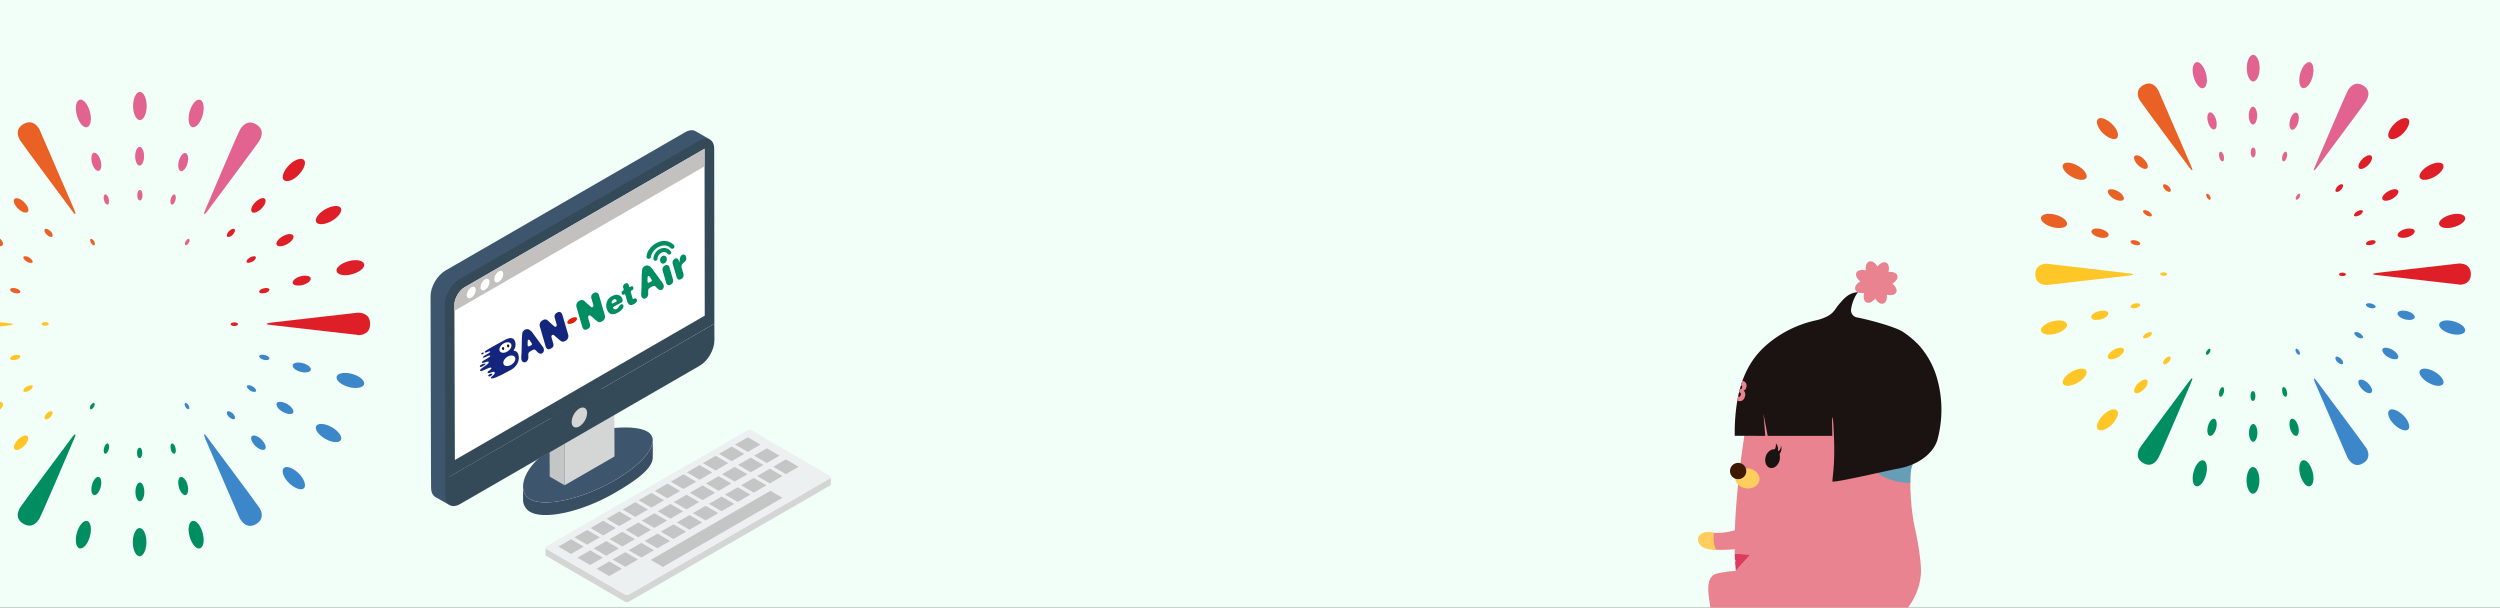 <svg xmlns="http://www.w3.org/2000/svg" width="1440" height="350" viewBox="0 0 1440 350"><rect x="0" y="0" width="1440" height="350" fill="#333333" stroke="none"/><defs><clipPath id="a"><path transform="translate(0 167)" fill="#f2fff8" d="M0 0h1440v350H0z"/></clipPath><clipPath id="b"><path fill="none" d="M0 0h291.004v293.114H0z"/></clipPath><clipPath id="c"><path fill="none" d="M0 0h275.045v277.039H0z"/></clipPath><clipPath id="d"><path fill="none" d="M0 0h140.26v218.737H0z"/></clipPath><clipPath id="e"><path fill="#fff" stroke="#707070" stroke-width="1" d="M208 237h294v277H208z"/></clipPath></defs><g transform="translate(0 -167)" clip-path="url(#a)"><path fill="#f2fff8" d="M0 167h1440v350H0z"/><g transform="translate(-65.004 207.103)" clip-path="url(#b)"><path d="M271.111 152.961c2.863 0 7.083-1.055 7.083-6.48s-4.22-6.48-7.083-6.48l-50.033 5.727c-3.315.452-3.315 1.055 0 1.356l50.033 5.727m-71.13-7.234c1.206 0 2.11.452 2.11 1.055s-.9 1.055-2.11 1.055-2.11-.452-2.11-1.055.9-1.055 2.11-1.055" fill="#df1f28"/><path d="M214.448 40.84c1.507-2.562 2.713-6.631-1.959-9.343s-7.686.452-9.193 3.014-20.043 46.265-20.043 46.265c-1.356 3.014-.753 3.315 1.206.754 0 0 29.537-39.634 29.99-40.539M171.95 98.86c.6-1.055 1.507-1.658 1.959-1.356s.452 1.356-.151 2.261-1.507 1.658-1.959 1.356-.452-1.356.151-2.261" fill="#e36390"/><path d="M87.703 34.36c-1.5-2.564-4.516-5.727-9.188-3.014s-3.466 6.932-1.959 9.343 29.99 40.689 29.99 40.689c1.959 2.713 2.562 2.411 1.206-.754 0 0-19.591-45.361-20.043-46.265m29.687 65.405c-.6-1.055-.6-2.11-.151-2.261s1.356.3 1.959 1.356.6 1.959.151 2.261-1.356-.3-1.959-1.356" fill="#ea6125"/><path d="M19.893 140.152c-2.863 0-7.083 1.055-7.083 6.48s4.22 6.48 7.083 6.48l50.033-5.727c3.315-.452 3.315-1.055 0-1.356l-50.033-5.877m71.131 7.385c-1.206 0-2.11-.452-2.11-1.055s.9-1.055 2.11-1.055 2.11.452 2.11 1.055-.9 1.055-2.11 1.055" fill="#ffc627"/><path d="M76.556 252.274c-1.507 2.562-2.713 6.631 1.959 9.343s7.686-.452 9.193-3.014 20.043-46.115 20.043-46.115c1.356-3.014.754-3.315-1.206-.754 0 0-29.537 39.634-29.99 40.539m42.499-58.019c-.6 1.055-1.507 1.658-1.959 1.356s-.452-1.356.151-2.261 1.507-1.658 1.959-1.356.452 1.356-.151 2.261" fill="#008d60"/><path d="M203.296 258.754c1.507 2.562 4.521 5.727 9.193 3.014s3.466-6.932 1.959-9.343-29.99-40.539-29.99-40.539c-1.959-2.713-2.562-2.411-1.206.753 0 0 19.591 45.361 20.043 46.265m-29.688-65.555c.6 1.055.6 2.11.151 2.261s-1.356-.3-1.959-1.356-.6-1.959-.151-2.261 1.356.3 1.959 1.356" fill="#3c87c9"/><path d="M216.859 125.986c1.658-.452 3.165-.151 3.315.6s-.9 1.808-2.562 2.11-3.165.151-3.315-.6.9-1.808 2.562-2.11m21.249-6.932c2.863-.754 5.576-.3 5.877 1.055s-1.658 3.165-4.521 3.918-5.576.3-5.877-1.055 1.658-3.165 4.521-3.918m-29.086-10.85c1.507-.9 3.014-.9 3.315-.3s-.452 1.959-1.959 2.713-3.014.9-3.315.3.452-1.959 1.959-2.713m18.838-12.208c2.562-1.507 5.275-1.658 6.028-.452s-.753 3.466-3.466 4.973-5.275 1.658-6.028.452.753-3.466 3.466-4.973m-30.894-3.014c1.206-1.206 2.562-1.658 3.165-1.055s0 1.959-1.055 3.165-2.562 1.658-3.165 1.055 0-1.959 1.055-3.165m15.071-16.576c2.11-2.11 4.672-3.014 5.576-1.959s.151 3.466-1.959 5.576-4.672 3.014-5.576 1.959-.151-3.466 1.959-5.576" fill="#df1f28"/><path d="M163.36 74.447c.452-1.658 1.356-2.713 2.11-2.562s1.055 1.658.6 3.315-1.356 2.713-2.11 2.562-1.055-1.658-.6-3.315m4.672-21.852c.754-2.863 2.562-4.973 3.918-4.521s1.808 3.014 1.055 5.877-2.562 4.973-3.918 4.521-1.808-3.014-1.055-5.877M144.07 72.337c0-1.658.6-3.014 1.507-3.014s1.507 1.356 1.507 3.014-.6 3.014-1.507 3.014-1.507-1.356-1.507-3.014m-1.205-22.455c0-3.014 1.206-5.425 2.562-5.425s2.562 2.411 2.562 5.425-1.206 5.425-2.562 5.425-2.562-2.411-2.562-5.425M124.931 75.2c-.452-1.658-.151-3.165.6-3.315s1.808.9 2.11 2.562.151 3.165-.6 3.315-1.808-.9-2.11-2.562m-6.932-21.399c-.754-2.863-.3-5.576 1.055-5.877s3.165 1.658 3.918 4.521.3 5.576-1.055 5.877-3.165-1.658-3.918-4.521" fill="#e36390"/><path d="M91.927 95.092c-1.206-1.206-1.658-2.562-1.055-3.165s1.959 0 3.165 1.055 1.658 2.565 1.055 3.165-1.959 0-3.165-1.055M75.351 80.02c-2.11-2.11-3.014-4.672-1.959-5.576s3.466-.151 5.576 1.959 3.014 4.672 1.959 5.576-3.466.151-5.576-1.959m5.123 30.595c-1.507-.9-2.261-2.11-1.959-2.713s1.959-.6 3.315.3 2.261 2.11 1.959 2.713-1.959.6-3.315-.3m-19.892-10.097c-2.562-1.507-4.069-3.768-3.466-4.973s3.315-1.055 6.028.452 4.069 3.768 3.466 4.973-3.315 1.055-6.028-.452m12.81 28.181c-1.658-.452-2.713-1.356-2.562-2.11s1.658-1.055 3.315-.6 2.713 1.356 2.562 2.11-1.658 1.055-3.315.6m-21.852-4.667c-2.863-.754-4.973-2.562-4.521-3.918s3.014-1.808 5.877-1.055 4.973 2.562 4.521 3.918-3.019 1.804-5.877 1.055" fill="#ea6125"/><path d="M74.145 167.128c-1.658.452-3.165.151-3.315-.6s.9-1.808 2.562-2.11 3.165-.151 3.315.6-.9 1.808-2.562 2.11m-21.399 6.937c-2.863.754-5.576.3-5.877-1.055s1.658-3.165 4.521-3.918 5.576-.3 5.877 1.055-1.658 3.165-4.521 3.918m29.084 10.846c-1.507.9-3.014.9-3.315.3s.452-1.959 1.959-2.713 3.014-.9 3.315-.3-.452 1.959-1.959 2.713m-18.686 12.207c-2.562 1.507-5.275 1.658-6.028.452s.754-3.466 3.466-4.973 5.275-1.658 6.028-.452-.754 3.466-3.466 4.973m30.893 3.013c-1.206 1.206-2.562 1.658-3.165 1.055s0-1.959 1.055-3.165 2.565-1.657 3.165-1.055 0 1.959-1.055 3.165m-15.072 16.578c-2.11 2.11-4.672 3.014-5.576 1.959s-.151-3.466 1.959-5.576 4.672-3.014 5.576-1.959.151 3.466-1.959 5.576" fill="#ffc627"/><path d="M127.644 218.667c-.452 1.658-1.356 2.713-2.11 2.562s-1.055-1.658-.6-3.315 1.356-2.713 2.11-2.562 1.055 1.658.6 3.315m-4.667 21.854c-.754 2.863-2.562 4.973-3.918 4.521s-1.808-3.014-1.055-5.877 2.562-4.973 3.918-4.521 1.808 3.014 1.055 5.877m23.957-19.744c0 1.658-.6 3.014-1.507 3.014s-1.507-1.356-1.507-3.014.6-3.014 1.507-3.014 1.507 1.356 1.507 3.014m1.205 22.455c0 3.014-1.206 5.425-2.562 5.425s-2.562-2.411-2.562-5.425 1.206-5.425 2.562-5.425 2.562 2.411 2.562 5.425m17.934-25.318c.452 1.658.151 3.165-.6 3.315s-1.808-.9-2.11-2.562-.151-3.165.6-3.315 1.808.9 2.11 2.562m6.937 21.249c.753 2.863.3 5.576-1.055 5.877s-3.165-1.658-3.918-4.521-.3-5.576 1.055-5.877 3.165 1.658 3.918 4.521" fill="#008d60"/><path d="M199.076 198.021c1.206 1.206 1.658 2.562 1.055 3.165s-1.959 0-3.165-1.055-1.658-2.562-1.055-3.165 1.959 0 3.165 1.055m16.578 15.071c2.11 2.11 3.014 4.672 1.959 5.576s-3.466.151-5.576-1.959-3.014-4.672-1.959-5.576 3.466-.151 5.576 1.959m-5.124-30.593c1.507.9 2.261 2.11 1.959 2.713s-1.959.6-3.315-.3-2.261-2.11-1.959-2.713 1.959-.6 3.315.3m19.893 10.098c2.562 1.507 4.069 3.768 3.466 4.973s-3.315 1.055-6.028-.452-4.069-3.768-3.466-4.973 3.315-1.055 6.028.452m-12.811-28.182c1.658.452 2.713 1.356 2.562 2.11s-1.658 1.055-3.315.6-2.713-1.356-2.562-2.11 1.658-1.055 3.315-.6m21.854 4.672c2.863.754 4.973 2.562 4.521 3.918s-3.014 1.808-5.877 1.055-4.973-2.562-4.521-3.918 3.014-1.808 5.877-1.055" fill="#3c87c9"/><path d="M265.837 110.314c4.37-1.206 8.289-.452 8.891 1.658s-2.562 4.672-6.932 5.877-8.289.452-8.891-1.658 2.562-4.672 6.932-5.877m-13.563-29.839c3.918-2.261 7.987-2.562 9.042-.754s-1.206 5.124-5.124 7.384-7.987 2.562-9.042.754 1.206-5.124 5.124-7.384m-20.797-25.469c3.165-3.165 7.083-4.521 8.59-3.014s.151 5.275-3.014 8.59-7.083 4.521-8.59 3.014-.151-5.275 3.014-8.59" fill="#df1f28"/><path d="M174.211 24.263c1.206-4.37 3.768-7.384 5.877-6.932s2.863 4.521 1.658 8.891-3.768 7.384-5.877 6.932-2.863-4.521-1.658-8.891m-32.552-3.315c0-4.521 1.808-8.138 3.918-8.138s3.918 3.617 3.918 8.138-1.808 8.138-3.918 8.138-3.918-3.617-3.918-8.138m-32.4 5.274c-1.206-4.37-.452-8.289 1.658-8.891s4.672 2.562 5.877 6.932.452 8.289-1.658 8.891-4.672-2.562-5.877-6.932" fill="#e36390"/><path d="M53.951 60.585c-3.165-3.165-4.521-7.083-3.014-8.59s5.275-.151 8.59 3.014 4.521 7.083 3.014 8.59-5.275.151-8.59-3.014M34.812 87.106c-3.918-2.261-6.179-5.576-5.124-7.384s5.124-1.507 9.042.754 6.179 5.576 5.124 7.384-5.124 1.507-9.042-.754m-11.604 30.743c-4.37-1.206-7.384-3.768-6.932-5.877s4.521-2.863 8.891-1.658 7.384 3.768 6.932 5.877-4.521 2.863-8.891 1.658" fill="#ea6125"/><path d="M25.167 182.801c-4.37 1.206-8.289.452-8.891-1.658s2.562-4.672 6.932-5.877 8.289-.452 8.891 1.658-2.562 4.672-6.932 5.877M38.73 212.64c-3.918 2.261-7.987 2.562-9.042.753s1.206-5.124 5.124-7.384 7.987-2.562 9.042-.754-1.206 5.124-5.124 7.384m20.8 25.469c-3.165 3.165-7.083 4.521-8.59 3.014s-.151-5.275 3.014-8.59 7.083-4.521 8.59-3.014.151 5.275-3.014 8.59" fill="#ffc627"/><path d="M116.794 268.851c-1.206 4.37-3.768 7.384-5.877 6.932s-2.863-4.521-1.658-8.891 3.768-7.384 5.877-6.932 2.863 4.521 1.658 8.891m32.55 3.316c0 4.521-1.808 8.138-3.918 8.138s-3.918-3.617-3.918-8.138 1.808-8.138 3.918-8.138 3.918 3.617 3.918 8.138m32.402-5.275c1.206 4.37.452 8.289-1.658 8.891s-4.672-2.562-5.877-6.932-.452-8.289 1.658-8.891 4.672 2.562 5.877 6.932" fill="#008d60"/><path d="M237.053 232.532c3.165 3.165 4.521 7.083 3.014 8.59s-5.275.151-8.59-3.014-4.521-7.083-3.014-8.59 5.275-.151 8.59 3.014m19.139-26.523c3.918 2.261 6.179 5.576 5.124 7.384s-5.124 1.507-9.042-.753-6.179-5.576-5.124-7.384 5.124-1.507 9.042.753m11.604-30.743c4.37 1.206 7.384 3.768 6.932 5.877s-4.521 2.863-8.891 1.658-7.384-3.768-6.932-5.877 4.521-2.863 8.891-1.658" fill="#3c87c9"/></g><g transform="translate(1160.257 186.441)" clip-path="url(#c)"><path d="M256.243 144.573c2.706 0 6.695-1 6.695-6.125s-3.984-6.125-6.695-6.125l-47.289 5.413c-3.134.427-3.134 1 0 1.282l47.289 5.413m-67.23-6.837c1.14 0 1.994.427 1.994 1s-.855 1-1.994 1-1.994-.427-1.994-1 .855-1 1.994-1" fill="#df1f28"/><path d="M202.687 38.601c1.424-2.421 2.564-6.267-1.852-8.831s-7.264.427-8.689 2.849-18.944 43.728-18.944 43.728c-1.282 2.849-.712 3.134 1.139.712 0 0 27.918-37.461 28.345-38.315m-40.166 54.69c.57-1 1.424-1.567 1.852-1.282s.427 1.282-.142 2.137-1.424 1.567-1.852 1.282-.427-1.282.142-2.137" fill="#e36390"/><path d="M82.898 32.475c-1.424-2.421-4.273-5.413-8.689-2.849s-3.276 6.552-1.852 8.831 28.346 38.459 28.346 38.459c1.852 2.564 2.421 2.279 1.139-.712 0 0-18.517-42.873-18.944-43.728m28.06 61.816c-.57-1-.57-1.994-.142-2.137s1.282.285 1.852 1.282.57 1.852.142 2.137-1.282-.285-1.852-1.282" fill="#ea6125"/><path d="M18.802 132.466c-2.707 0-6.695 1-6.695 6.125s3.988 6.125 6.695 6.125l47.289-5.413c3.134-.427 3.134-1 0-1.282l-47.289-5.555m67.229 6.979c-1.139 0-1.994-.427-1.994-1s.855-1 1.994-1 1.994.427 1.994 1-.855 1-1.994 1" fill="#ffc627"/><path d="M72.358 238.435c-1.424 2.421-2.564 6.267 1.852 8.831s7.264-.427 8.689-2.849 18.943-43.582 18.943-43.582c1.282-2.849.712-3.134-1.139-.712 0 0-27.918 37.461-28.345 38.315m40.166-54.837c-.57 1-1.424 1.567-1.852 1.282s-.427-1.282.142-2.137 1.424-1.567 1.852-1.282.427 1.282-.142 2.137" fill="#008d60"/><path d="M192.147 244.563c1.424 2.421 4.273 5.413 8.689 2.849s3.276-6.552 1.852-8.831-28.345-38.315-28.345-38.315c-1.852-2.564-2.421-2.279-1.139.712 0 0 18.517 42.873 18.944 43.728m-28.062-61.964c.57 1 .57 1.994.142 2.137s-1.282-.285-1.852-1.282-.57-1.852-.142-2.137 1.282.285 1.852 1.282" fill="#3c87c9"/><path d="M204.965 119.077c1.567-.427 2.991-.142 3.134.57s-.855 1.709-2.421 1.994-2.991.142-3.134-.57.855-1.709 2.421-1.994m20.085-6.555c2.706-.712 5.27-.285 5.555 1s-1.567 2.991-4.273 3.7-5.27.285-5.555-1 1.567-2.991 4.273-3.7m-27.491-10.256c1.424-.855 2.849-.855 3.134-.285s-.427 1.852-1.852 2.564-2.849.855-3.134.285.427-1.852 1.852-2.564m17.805-11.534c2.421-1.424 4.985-1.567 5.7-.427s-.712 3.276-3.276 4.7-4.985 1.567-5.7.427.712-3.276 3.276-4.7m-29.2-2.849c1.14-1.139 2.421-1.567 2.991-1s0 1.852-1 2.991-2.421 1.567-2.991 1 0-1.852 1-2.991m14.244-15.668c1.994-1.994 4.416-2.849 5.27-1.852s.142 3.276-1.852 5.27-4.416 2.849-5.27 1.852-.142-3.276 1.852-5.27" fill="#df1f28"/><path d="M154.401 70.363c.427-1.567 1.282-2.564 1.994-2.421s1 1.567.57 3.134-1.282 2.564-1.994 2.421-1-1.567-.57-3.134m4.413-20.653c.712-2.706 2.421-4.7 3.7-4.273s1.709 2.849 1 5.555-2.421 4.7-3.7 4.273-1.709-2.849-1-5.555m-22.645 18.66c0-1.567.57-2.849 1.424-2.849s1.424 1.282 1.424 2.849-.57 2.849-1.424 2.849-1.424-1.282-1.424-2.849m-1.139-21.223c0-2.849 1.139-5.128 2.421-5.128s2.421 2.279 2.421 5.128-1.14 5.128-2.421 5.128-2.421-2.28-2.421-5.128m-16.95 23.929c-.427-1.567-.142-2.991.57-3.134s1.709.855 1.994 2.421.142 2.991-.57 3.134-1.709-.855-1.994-2.421m-6.555-20.226c-.712-2.706-.285-5.27 1-5.555s2.991 1.567 3.7 4.273.285 5.27-1 5.555-2.991-1.567-3.7-4.273" fill="#e36390"/><path d="M86.886 89.878c-1.139-1.139-1.567-2.421-1-2.991s1.852 0 2.991 1 1.567 2.421 1 2.991-1.852 0-2.991-1M71.218 75.634c-1.994-1.994-2.849-4.416-1.852-5.27s3.276-.142 5.27 1.852 2.849 4.416 1.852 5.27-3.276.142-5.27-1.852m4.843 28.914c-1.424-.855-2.137-1.994-1.852-2.564s1.852-.57 3.134.285 2.137 1.997 1.848 2.564-1.852.57-3.134-.285m-18.798-9.543c-2.421-1.424-3.846-3.561-3.276-4.7s3.134-1 5.7.427 3.846 3.561 3.276 4.7-3.134 1-5.7-.427m12.107 26.636c-1.566-.424-2.563-1.282-2.425-1.994s1.567-1 3.134-.57 2.564 1.282 2.421 1.994-1.567 1-3.134.57m-20.649-4.418c-2.706-.712-4.7-2.421-4.273-3.7s2.849-1.709 5.555-1 4.7 2.421 4.273 3.7-2.849 1.709-5.555 1" fill="#ea6125"/><path d="M70.079 157.957c-1.567.427-2.991.142-3.134-.57s.855-1.709 2.421-1.994 2.991-.142 3.134.57-.855 1.709-2.421 1.994m-20.226 6.554c-2.706.712-5.27.285-5.555-1s1.567-2.991 4.273-3.7 5.27-.285 5.555 1-1.567 2.991-4.273 3.7m27.49 10.259c-1.424.855-2.849.855-3.134.285s.427-1.852 1.852-2.564 2.849-.855 3.134-.285-.427 1.852-1.852 2.564m-17.662 11.537c-2.421 1.424-4.985 1.567-5.7.427s.712-3.276 3.276-4.7 4.985-1.567 5.7-.427-.712 3.276-3.276 4.7m29.2 2.848c-1.14 1.139-2.421 1.567-2.991 1s0-1.852 1-2.991 2.421-1.567 2.991-1 0 1.852-1 2.991m-14.244 15.669c-1.994 1.994-4.416 2.849-5.27 1.852s-.142-3.276 1.852-5.27 4.416-2.849 5.27-1.852.142 3.276-1.852 5.27" fill="#ffc627"/><path d="M120.644 206.676c-.427 1.567-1.282 2.564-1.994 2.421s-1-1.567-.57-3.134 1.282-2.564 1.994-2.421 1 1.567.57 3.134m-4.419 20.652c-.712 2.706-2.421 4.7-3.7 4.273s-1.709-2.849-1-5.555 2.421-4.7 3.7-4.273 1.709 2.849 1 5.555m22.651-18.658c0 1.567-.57 2.849-1.424 2.849s-1.424-1.282-1.424-2.849.57-2.849 1.424-2.849 1.424 1.282 1.424 2.849m1.139 21.223c0 2.849-1.139 5.128-2.421 5.128s-2.421-2.279-2.421-5.128 1.139-5.128 2.421-5.128 2.421 2.279 2.421 5.128m16.945-23.93c.427 1.567.142 2.991-.57 3.134s-1.709-.855-1.994-2.421-.142-2.991.57-3.134 1.709.855 1.994 2.421m6.554 20.084c.712 2.706.285 5.27-1 5.555s-2.991-1.567-3.7-4.273-.285-5.27 1-5.555 2.991 1.567 3.7 4.273" fill="#008d60"/><path d="M188.158 187.161c1.139 1.14 1.567 2.421 1 2.991s-1.852 0-2.991-1-1.567-2.421-1-2.991 1.852 0 2.991 1m15.669 14.244c1.994 1.994 2.849 4.416 1.852 5.27s-3.276.142-5.27-1.852-2.849-4.416-1.852-5.27 3.276-.142 5.27 1.852m-4.843-28.918c1.424.855 2.137 1.994 1.852 2.564s-1.852.57-3.134-.285-2.137-1.994-1.852-2.564 1.852-.57 3.134.285m18.801 9.547c2.421 1.424 3.846 3.561 3.276 4.7s-3.134 1-5.7-.427-3.846-3.561-3.276-4.7 3.134-1 5.7.427m-12.107-26.636c1.567.427 2.564 1.282 2.421 1.994s-1.567 1-3.134.57-2.564-1.282-2.421-1.994 1.567-1 3.134-.57m20.653 4.413c2.706.712 4.7 2.421 4.273 3.7s-2.849 1.709-5.555 1-4.7-2.421-4.273-3.7 2.849-1.709 5.555-1" fill="#3c87c9"/><path d="M251.258 104.263c4.131-1.139 7.834-.427 8.4 1.567s-2.421 4.416-6.552 5.555-7.834.427-8.4-1.567 2.421-4.416 6.552-5.555m-12.819-28.202c3.7-2.137 7.549-2.421 8.546-.712s-1.139 4.843-4.843 6.979-7.549 2.421-8.546.712 1.14-4.843 4.843-6.979m-19.657-24.072c2.991-2.991 6.695-4.273 8.119-2.849s.142 4.985-2.849 8.119-6.694 4.273-8.119 2.849-.142-4.985 2.849-8.119" fill="#df1f28"/><path d="M164.656 22.933c1.14-4.131 3.561-6.979 5.555-6.552s2.706 4.273 1.567 8.4-3.561 6.979-5.555 6.552-2.706-4.273-1.567-8.4m-30.766-3.134c0-4.274 1.709-7.692 3.7-7.692s3.7 3.418 3.7 7.692-1.709 7.692-3.7 7.692-3.7-3.419-3.7-7.692m-30.624 4.984c-1.139-4.131-.427-7.834 1.567-8.4s4.416 2.421 5.555 6.552.427 7.834-1.567 8.4-4.416-2.421-5.555-6.552" fill="#e36390"/><path d="M50.992 57.259c-2.991-2.991-4.273-6.695-2.849-8.119s4.985-.142 8.119 2.849 4.273 6.695 2.849 8.119-4.985.142-8.119-2.849M32.903 82.328c-3.7-2.137-5.84-5.27-4.843-6.979s4.843-1.424 8.546.712 5.84 5.27 4.843 6.979-4.843 1.424-8.546-.712m-10.967 29.057c-4.131-1.14-6.979-3.561-6.552-5.555s4.273-2.706 8.4-1.567 6.979 3.561 6.552 5.555-4.273 2.706-8.4 1.567" fill="#ea6125"/><path d="M23.787 172.775c-4.131 1.139-7.834.427-8.4-1.567s2.421-4.416 6.552-5.555 7.834-.427 8.4 1.567-2.421 4.416-6.552 5.555m12.819 28.203c-3.7 2.137-7.549 2.421-8.546.712s1.139-4.843 4.843-6.979 7.549-2.421 8.546-.712-1.139 4.843-4.843 6.979m19.656 24.072c-2.991 2.991-6.695 4.273-8.119 2.849s-.142-4.985 2.849-8.119 6.695-4.273 8.119-2.849.142 4.985-2.849 8.119" fill="#ffc627"/><path d="M110.388 254.106c-1.139 4.131-3.561 6.979-5.555 6.552s-2.706-4.273-1.567-8.4 3.561-6.979 5.555-6.552 2.706 4.273 1.567 8.4m30.767 3.135c0 4.273-1.709 7.692-3.7 7.692s-3.7-3.418-3.7-7.692 1.709-7.692 3.7-7.692 3.7 3.419 3.7 7.692m30.623-4.986c1.14 4.131.427 7.834-1.567 8.4s-4.416-2.421-5.555-6.552-.427-7.834 1.567-8.4 4.416 2.421 5.555 6.552" fill="#008d60"/><path d="M224.053 219.779c2.991 2.991 4.273 6.694 2.849 8.119s-4.985.142-8.119-2.849-4.273-6.695-2.849-8.119 4.985-.142 8.119 2.849m18.089-25.068c3.7 2.137 5.84 5.27 4.843 6.979s-4.843 1.424-8.546-.712-5.84-5.27-4.843-6.979 4.843-1.424 8.546.712m10.967-29.058c4.131 1.139 6.979 3.561 6.552 5.555s-4.273 2.706-8.4 1.567-6.979-3.561-6.552-5.555 4.273-2.706 8.4-1.567" fill="#3c87c9"/></g><g clip-path="url(#d)" transform="translate(978 317.48)"><path d="M21.334 171.957l.076 1.359.618-1.109zm103.616-18.5c-5.611-25.241-.533-61.712-1.529-82.342-.316-6.569-8.724-13.959-12.866-19.368-7.995-10.422-5.421-6.958-18.355-12.166-4.522-1.829-11.472-2.563-15.837-2.689v-.045c-.407.012-1.6.012-2 0v.045a61.365 61.365 0 00-15.845 2.688 31.479 31.479 0 00-16.678 12.5c-3.917 5.578-4.566 4.489-6.863 10.648-5.33 14.3-12.579 59.065-13.7 92.216a35.625 35.625 0 01-12.989 1.418l.333 9.7a73.293 73.293 0 0012.7-.223l-.169.543c.014.7.027 1.4.048 2.089l9.055.475-8.4 9.327.006.041a75.13 75.13 0 00-10.856 1.535c-8.082 2.033-4.159 15.162-3.574 21.842.519 5.9 1.892 10.65 19.95 9.619 9.59-.552 13.1-.4 14.3.661l-.064-.337c.072.039.149.087.221.126 31.8 16.76 68.116-1.946 68.116-1.946 6.879-4.638 17.089-14.038 18.457-29.352.459-5.132-1.182-16.711-3.464-27.007" fill="#ea8390"/><path d="M21.196 168.47c.031 1.194.079 2.359.136 3.487l.694.252-.615 1.112c.112 1.737.256 3.394.434 4.954l8.406-9.327z" fill="#df3b5f"/><path d="M39.043 112.572c-.845 2.919.238 5.782 2.436 6.419s4.654-1.2 5.5-4.115a7.435 7.435 0 00.169-3.157c-.149-1.163.035-.9.562-1.843a5.3 5.3 0 00.086-3.828c.093 1.08-.376 3.233-1.737 3.262a4.885 4.885 0 00-1.242-4.535c.337.324-.033 2.584-.25 2.977-.49.88-.99.467-1.919.735a5.823 5.823 0 00-3.6 4.084" fill="#1a1311"/><path d="M35.481 126.019c-.411 3.159-3.886 5.3-7.759 4.795s-6.681-3.471-6.268-6.627 3.884-5.305 7.764-4.8 6.677 3.477 6.264 6.631" fill="#ffce5f"/><path d="M18.498 121.25a4.69 4.69 0 104.264-5.084 4.685 4.685 0 00-4.264 5.084" fill="#3e1900"/><path d="M128.332 109.78c-4.53 5.6-5.427 8.772-5.741 12.151-.339 3.644-.169 5.747-.233 5.747-15.847 0-29.36-10.441-29.36-23.865s12.85-24.311 28.7-24.311c7.6 0 14.031 21.155 6.636 30.277" fill="#679db7"/><path d="M114.892 8.2c-.521-1.551-2.642-2.3-5.152-2.014.638-2.446.188-4.654-1.273-5.384s-3.493.238-5.066 2.217C102.129.839 100.247-.4 98.692.118s-2.3 2.636-2.012 5.148c-2.444-.638-4.648-.192-5.382 1.271s.238 3.5 2.221 5.066c-2.182 1.279-3.425 3.159-2.9 4.706s2.634 2.3 5.148 2.014c-.638 2.448-.186 4.648 1.275 5.38s3.5-.236 5.066-2.219c1.273 2.184 3.155 3.425 4.7 2.907s2.3-2.636 2.012-5.15c2.448.64 4.652.192 5.386-1.271s-.24-3.5-2.225-5.07c2.179-1.275 3.425-3.153 2.911-4.7" fill="#ea8390"/><path d="M137.527 66.69a48.589 48.589 0 00-10.133-18.235 53.433 53.433 0 00-9.474-7.894c-5.074-3.111-19.82-6.964-26.8-8.319a4.225 4.225 0 01-2.929-4.084c.32-4.427 3.285-10.3 4.38-10.311-5.512.05-8.425 3.5-11.8 7.557-2.283 2.746-2.874 6.1-12.22 8.505a64.826 64.826 0 00-22.91 9.625c-7.472 5.08-15.279 12.087-20 25.317-.3.837-.576 1.7-.851 2.591-.217.7-.426 1.421-.626 2.157-.159.607-.324 1.219-.475 1.847-.2.826-.386 1.667-.562 2.531-.157.76-.3 1.533-.444 2.326a110.5 110.5 0 00-1.463 20.221l17.568.054-1.03-12.67 2.432 12.662 37.217-.008-.194-10.881s.576.731.746 3.421c1.459 23.123-.359 29.075-.483 33.827 3 .388 32.639-6.582 37.3-7.379.145-.029.275-.062.413-.085 14.077-2.547 21.144-10.608 22.826-16.827a66.26 66.26 0 00-.488-35.944" fill="#1a1311"/><path d="M27.119 77.79a3.1 3.1 0 00-.773-3.267 2.538 2.538 0 001.547-1.975 2.763 2.763 0 00-1.965-3.617l-.3-.081c-.3.837-.576 1.7-.849 2.591a.918.918 0 01.667 1.235c-.213.936-.649 1.095-1.225.942l-.07-.021c-.159.607-.324 1.219-.473 1.847l.322.091c.657.178.872.653.7 1.376-.223.952-.818 1.277-1.386 1.12l-.2-.056c-.157.76-.3 1.533-.442 2.326l.727.2c1.463.407 3.173-.4 3.714-2.71" fill="#ea8390"/><path d="M.019 160.457c.521 4.349 4.473 5.632 10.466 5.871a17.3 17.3 0 01-1.242-9.947c-6.293-1.715-9.526 1.586-9.224 4.076" fill="#ffce5f"/></g><g transform="translate(20)" clip-path="url(#e)"><path d="M305.082 412.019l-11.477-6.67 28.752-16.6 11.477 6.67z" fill="#4e5161"/><path d="M281.274 447.24l.012 7.264a8.041 8.041 0 004.007 7.293c8.288 4.816 30-.038 48.687-10.827 13.792-7.963 22.042-14.542 22.024-20.619l-.012-9.663c.017 6.077-8.233 15.055-22.024 23.017-18.687 10.789-40.399 15.644-48.687 10.829a8.042 8.042 0 01-4.007-7.294z" fill="#384f63"/><path d="M299.954 423.94c-18.686 10.788-22.895 25.815-14.673 30.593 8.288 4.816 30-.038 48.687-10.827 18.619-10.75 27.138-23.349 18.85-28.166-8.222-4.778-34.244-2.35-52.864 8.4z" fill="#3d566e"/><path d="M305.201 446.516l-8.573-4.982-.115-34.5 8.573 4.982z" fill="#c4c6c6"/><path d="M333.832 395.419l.115 34.5-28.752 16.6-.115-34.5z" fill="#d4d6d6"/><path d="M279.096 426.591l49.412-28.716 8.834 5.81-49.409 28.716z" fill="#eaf0f6"/><path d="M388.949 247.385c-1.452-.787-2.537.53-4.837 1.922l-138.03 79.687c-4.66 2.663-6.771 8.236-6.771 13.562l-.408 99.661v9.623c.061 2.663-1.424 5.253.089 6.1l-2.48-1.405-5.728-3.24c-1.574-.968-2.481-2.844-2.481-5.507l-.061-9.562L228 337.52c0-5.326 3.813-11.862 8.412-14.585l138.229-79.766c2.36-1.332 4.478-1.513 5.991-.605z" fill="#3d566e"/><path d="M391.474 353.43l-154.962 89.548-.3-100.645c0-5.326 3.813-11.862 8.473-14.586l138.226-79.766c4.66-2.723 8.473-.545 8.473 4.781z" fill="#354a59"/><path d="M385.929 348.807l-143.917 83.145-.277-89.63c0-3.324 2.77-8.088 5.761-9.8l138.322-79.83z" fill="#fff"/><path d="M385.652 262.916l-143.917 83.148v-3.742c0-3.324 2.77-8.088 5.761-9.8l138.322-79.83z" fill="#c3c0c0"/><path d="M391.474 353.43l.027 9.6c.015 5.369-3.756 11.9-8.429 14.6l-138.047 79.7c-4.7 2.712-8.494.549-8.51-4.82l-.027-9.6z" fill="#354a59"/><path d="M318.185 404.92a9.915 9.915 0 01-4.468 7.684c-2.437 1.422-4.434.271-4.434-2.539a9.769 9.769 0 014.434-7.751c2.433-1.354 4.468-.203 4.468 2.606zm-24.008 77.489l.023 4.166a.843.843 0 00.475.7l45.2 26.263a2.682 2.682 0 002.418 0l115.791-66.854a.829.829 0 00.5-.7l-.023-4.166a.828.828 0 01-.5.7l-115.788 66.854a2.633 2.633 0 01-2.4 0l-45.2-26.263a.875.875 0 01-.496-.7z" fill="#d4d6d6"/><path d="M458.066 442.508l-115.8 66.856a2.715 2.715 0 01-2.4.028l-45.193-26.289a.746.746 0 010-1.405l115.8-66.829a2.628 2.628 0 012.4 0l45.2 26.263c.655.384.655 1.018-.007 1.376z" fill="#ecf0f1"/><path d="M384.889 433.765l7.29 4.236 7.323-4.228-7.29-4.236zm-35.281 33.094l7.29 4.236 7.323-4.225-7.29-4.236zm26.028-27.752l7.29 4.236 7.324-4.224-7.29-4.236zm-24.283 39.485l7.276 4.232 7.337-4.236-7.276-4.228zm9.253-5.342l7.276 4.228 7.323-4.228-7.276-4.228zm9.253-5.342l7.276 4.225 7.323-4.228-7.276-4.228zm55.519-32.053l7.276 4.228 7.324-4.228-7.28-4.228zm-9.255 5.343l7.276 4.228 7.323-4.228-7.276-4.228zm-20.251-1.05l7.29 4.236 7.324-4.227-7.29-4.236zm-9.253 5.342l7.29 4.236 7.323-4.228-7.29-4.236zm20.251 1.048l7.272 4.229 7.327-4.229-7.276-4.228zm-49.74 3.253l7.29 4.236 7.323-4.228-7.29-4.236zm20.237 1.041l7.29 4.236 7.323-4.228-7.29-4.236zm20.25 1.049l7.276 4.228 7.323-4.228-7.276-4.228zm-49.74 3.252l7.29 4.236 7.323-4.228-7.29-4.236zm20.237 1.038l7.29 4.236 7.326-4.225-7.29-4.236zm20.25 1.052l7.276 4.228 7.323-4.228-7.275-4.228zm-49.739 3.252l7.29 4.236 7.323-4.228-7.289-4.236zm20.236 1.041l7.29 4.236 7.323-4.228-7.29-4.236zm20.25 1.049l7.274 4.228 7.323-4.228-7.273-4.231zm-49.739 3.252l7.29 4.236 7.337-4.236-7.29-4.236zm10.984 6.384l7.29 4.236 7.337-4.236-7.29-4.24zm90.372-18.478l-68.951 39.823-6.945-4.051 68.924-39.794zm-25.603-18.917l7.29 4.236 7.323-4.228-7.289-4.237zm-10.984-6.385l7.29 4.236 7.323-4.228-7.294-4.234zm20.237 1.043l7.29 4.236 7.323-4.228-7.29-4.236zm-10.984-6.383l7.29 4.236 7.323-4.228-7.29-4.236zm-37.011 21.368l7.29 4.236 7.323-4.228-7.291-4.24zm-46.25 26.703l7.29 4.236 7.323-4.228-7.29-4.236zm-9.252 5.342l7.29 4.236 7.323-4.227-7.289-4.237zm20.236 1.041l7.29 4.236 7.323-4.228-7.29-4.236zm-29.489 4.302l7.29 4.236 7.323-4.228-7.29-4.236zm20.236 1.04l7.29 4.236 7.323-4.228-7.29-4.236zm20.251 1.045l7.276 4.228 7.323-4.228-7.276-4.228zm-29.503 4.297l7.29 4.236 7.328-4.228-7.29-4.236zm20.25 1.049l7.276 4.228 7.323-4.228-7.276-4.228zm-9.253 5.343l7.276 4.228 7.323-4.228-7.276-4.228z" fill="#c4c6c6"/><path d="M251.438 332.531c1.431-.826 2.609-.165 2.613 1.479a5.693 5.693 0 01-2.6 4.465c-1.431.826-2.581.171-2.586-1.474a5.673 5.673 0 012.573-4.47zm7.923-4.576c1.431-.826 2.6-.16 2.6 1.484a5.674 5.674 0 01-2.587 4.46c-1.431.826-2.59.176-2.595-1.468a5.693 5.693 0 012.582-4.476zm7.917-4.569c1.431-.826 2.6-.16 2.6 1.484a5.674 5.674 0 01-2.587 4.46c-1.431.826-2.581.171-2.586-1.474a5.673 5.673 0 012.573-4.47z" fill="#fff"/></g><path d="M289.451 366.973a1.019 1.019 0 00-.201 1.185c.19.434.588.606.885.388a1.018 1.018 0 00.202-1.184c-.19-.435-.589-.608-.886-.39m2.901-1.54a1.019 1.019 0 00-.202 1.185c.191.434.589.607.886.389a1.019 1.019 0 00.202-1.185c-.191-.434-.59-.607-.886-.389" fill="#1a1311"/><path d="M310.358 363.63l-3.183-4.375c-.629-.865-2.284-3.35-4.489-2.47a2.769 2.769 0 00-1.876 2.534c-.058.689-.214 2.116-.235 3.181l-.132 6.649c-.021 1.068-.175 3.052-.189 4.121a4.675 4.675 0 00.198 1.246 1.7 1.7 0 002.52.937 3.07 3.07 0 001.363-2.762c-.105-2.355-.174-2.671 1.917-3.782 1.772-.94 1.78-.71 3.29.847 2.486 2.567 4.958-.483 3.11-2.986-1.08-1.464-1.661-2.276-2.29-3.14m-5.17 2.653c-.893.473-1.299.225-1.284-.867l.035-1.689c.014-1.092.666-1.486 1.26-.592l1.032 1.544c.588.892-.151 1.13-1.043 1.603m15.89-19.316c-1.325.704-2.078 1.528-1.402 3.61l.945 3.234s.283.97-.454 1.362c-.467.248-1.246-.459-1.246-.459l-3.378-3.066a2.24 2.24 0 00-2.801-.257 3.16 3.16 0 00-1.716 3.978l3.215 11.026c.492 1.657 1.504 2.192 2.865 1.47s2.179-1.297 1.369-3.719l-.752-2.56s-.316-1.166.21-1.493c.384-.238.7-.43 1.321.106l3.066 2.652c1.283 1.138 2.006 1.177 3.16.565a3.036 3.036 0 001.778-3.687l-3.342-11.407c-.427-1.442-1.509-2.064-2.832-1.362" fill="#14257e"/><path d="M342.196 335.751c-1.324.704-2.077 1.529-1.402 3.61l.945 3.235s.283.97-.454 1.362c-.467.248-1.246-.46-1.246-.46l-3.377-3.066a2.24 2.24 0 00-2.802-.256 3.16 3.16 0 00-1.716 3.977l3.215 11.026c.493 1.657 1.504 2.192 2.865 1.47s2.179-1.297 1.37-3.719l-.753-2.56s-.315-1.166.21-1.492c.385-.238.7-.43 1.32.106l3.066 2.652c1.284 1.137 2.007 1.177 3.16.564a3.036 3.036 0 001.778-3.686l-3.342-11.407c-.426-1.443-1.508-2.064-2.831-1.362" fill="#008d60"/><path d="M278.877 377.391c2.94-1.989-2.895-.506-2.492.678.158.467.512.662 2.492-.678m-.834-6.348c.424-.225.7-.598.608-.836s-.502-.243-.926-.017-.586.51-.499.745.393.333.816.107m5.313 11.945c1.313-1.393-2.476-.581-2.1.524.149.436 1.014.628 2.1-.524" fill="#14257e"/><path d="M290.795 362.81s-5.476 2.98-6.06 3.312c-4.226 2.415-5.725 3.09-5.497 3.767.253.755 2.787-1.082 3.068-.317s-4.743 2.541-4.066 3.339c.525.617 3.736-1.84 4.063-.97.357.949-5.154 2.921-4.74 3.866.382.87 3.5-1.135 3.891-.35.624 1.263-5.4 3.902-4.892 5.045.54 1.213 5.802-2.706 6.422-1.533.474.893-2.412 1.71-2.066 2.661.413 1.133 3.529-1.383 4.01-.105.51 1.354-2.985 2.766-2.065 3.39.661.447 3.633-.71 8.025-3.044l3.04-1.615c3.844-2.041 5.276-5.293 4.815-8.184-.27-1.713-1.074-2.825-2.337-2.947-.183-.037-.393-.1-.443-.194a.46.46 0 01.048-.478 4.97 4.97 0 00.811-4.015c-.36-2.356-1.975-3.782-6.027-1.63m3.656 14.315c-1.821 1.08-3.78.927-4.376-.352s.39-3.189 2.208-4.272 3.779-.927 4.376.351-.39 3.19-2.21 4.273m-2.231-7.645c-1.821 1.08-3.78.927-4.376-.35s.39-3.19 2.21-4.274 3.778-.927 4.375.351-.39 3.19-2.209 4.273" fill="#14257e"/><path d="M355.463 347.282c-2.554 1.356-5.006.913-5.984-2.47a5.947 5.947 0 013.137-7.29c3.582-1.903 5.487.33 5.901 1.712.324 1.1-.017 1.733-1.046 2.28l-4.547 2.415c.422 1.134 1.238 1.58 2.281 1.026 1.168-.62 1.511-2.117 2.492-2.638a.975.975 0 011.357.675c.299 1.013-.495 2.64-3.593 4.286m-.058-6.762c-.379-1.277-1.223-1.363-2.017-.941a2.09 2.09 0 00-.989 2.538zm3.662-7.508a2.044 2.044 0 011.024-2.658c.996-.53 1.72-.257 2.09 1.004l.345 1.176.935-.497c.638-.34 1.094-.192 1.305.539a1.229 1.229 0 01-.673 1.589l-.934.496 1.168 4.04.08.265c.09.281.282.343.485.235 1.215-.645 1.7-.41 1.952.442.218.746-.007 1.605-1.844 2.58-1.806.96-3.093.453-3.715-1.619l-1.24-4.29-.592.315c-.639.34-1.096.192-1.32-.53a1.257 1.257 0 01.689-1.598l.59-.314z" fill="#008d60"/><path d="M355.193 340s.222.516-.148.712 1.344.418.951-.232-.803-.48-.803-.48m-2.887 1.527s.137.56.439.4.881 1.615-.408 1.251-1.054-2.227-.028-1.652" fill="#008d60"/><path d="M353.404 343.674a.553.553 0 00-.23.775c.18.339-1.025.808-1.304-.213s.327-2.342 1.063-1.81.718 1.119.473 1.249m5.879-9.912a.546.546 0 01-.24.611c-.232.123 1.025 1.314.944.458s-.761-1.255-.706-1.068m3.125-1.631s.04.43.391.244c.154-.081.606.502-.17.506s-1.214.058-.966-.357a.88.88 0 01.745-.396m1.088 2.344a.55.55 0 00-.214.661c.056.216-.688.653-.691-.18s-.034-1.404.495-1.15a.592.592 0 01.41.67m-3.658 1.942c.123-.065.229-.015.282.17s.699.502.41-.145-.333-.875-.65-.586-.166.624-.042.561m21.918-13.277a2.587 2.587 0 011.306-3.231c1.132-.601 2.139-.343 2.579 1.167l1.943 6.682a2.587 2.587 0 01-1.306 3.231c-1.132.602-2.14.344-2.579-1.167zm-.226-8.66a1.665 1.665 0 012.451 1.11 2.722 2.722 0 01-1.226 3.063 1.644 1.644 0 01-2.432-1.12 2.678 2.678 0 011.208-3.054m6.024 4.712a2.535 2.535 0 011.118-3.13c.962-.511 1.91-.32 2.393 1.365 0 0 .101.34.154.502s.149.133.162-.142c.108-2.117.554-3.459 1.59-4.009 1.188-.631 1.892.24 2.186 1.203a2.384 2.384 0 01-.485 2.546l-.97.862a2.633 2.633 0 00-.994 3.09l.909 3.075a2.588 2.588 0 01-1.307 3.23c-1.132.602-2.14.345-2.58-1.166z" fill="#008d60"/><path d="M385.975 313.522a1.164 1.164 0 01-1.47-.322 2.6 2.6 0 00-2.675-.963 4.348 4.348 0 00-3.145 3.846 1.164 1.164 0 01-2.326-.104 6.655 6.655 0 014.981-6.02 4.942 4.942 0 015.014 1.827 1.164 1.164 0 01-.217 1.632 1.15 1.15 0 01-.162.104" fill="#008d60"/><path d="M387.79 310.138a1.3 1.3 0 01-1.5-.203 5.173 5.173 0 00-4.299-1.529c-3.444.486-6.648 3.435-7 6.443a1.3 1.3 0 11-2.577-.302c.486-4.157 4.622-8.066 9.216-8.71a7.725 7.725 0 016.441 2.214 1.3 1.3 0 01.052 1.834 1.278 1.278 0 01-.334.254m-8.375 16.813l-3.183-4.376c-.629-.865-2.284-3.349-4.489-2.469a2.769 2.769 0 00-1.876 2.533c-.058.69-.214 2.116-.235 3.181l-.132 6.65c-.021 1.068-.176 3.052-.189 4.12a4.674 4.674 0 00.198 1.246 1.7 1.7 0 002.52.937 3.07 3.07 0 001.363-2.761c-.106-2.356-.174-2.672 1.917-3.782 1.772-.941 1.78-.711 3.29.846 2.486 2.567 4.958-.483 3.11-2.986-1.08-1.463-1.661-2.276-2.29-3.14m-5.17 2.653c-.893.474-1.299.225-1.284-.867l.035-1.688c.014-1.093.666-1.487 1.26-.593L375.29 328c.588.893-.151 1.13-1.043 1.604" fill="#008d60"/><path d="M328.901 350.348c-1.506.8-2.42 2.03-2.04 2.747s1.91.648 3.418-.152 2.42-2.03 2.04-2.747-1.91-.648-3.418.152" fill="#e01f06"/></g></svg>